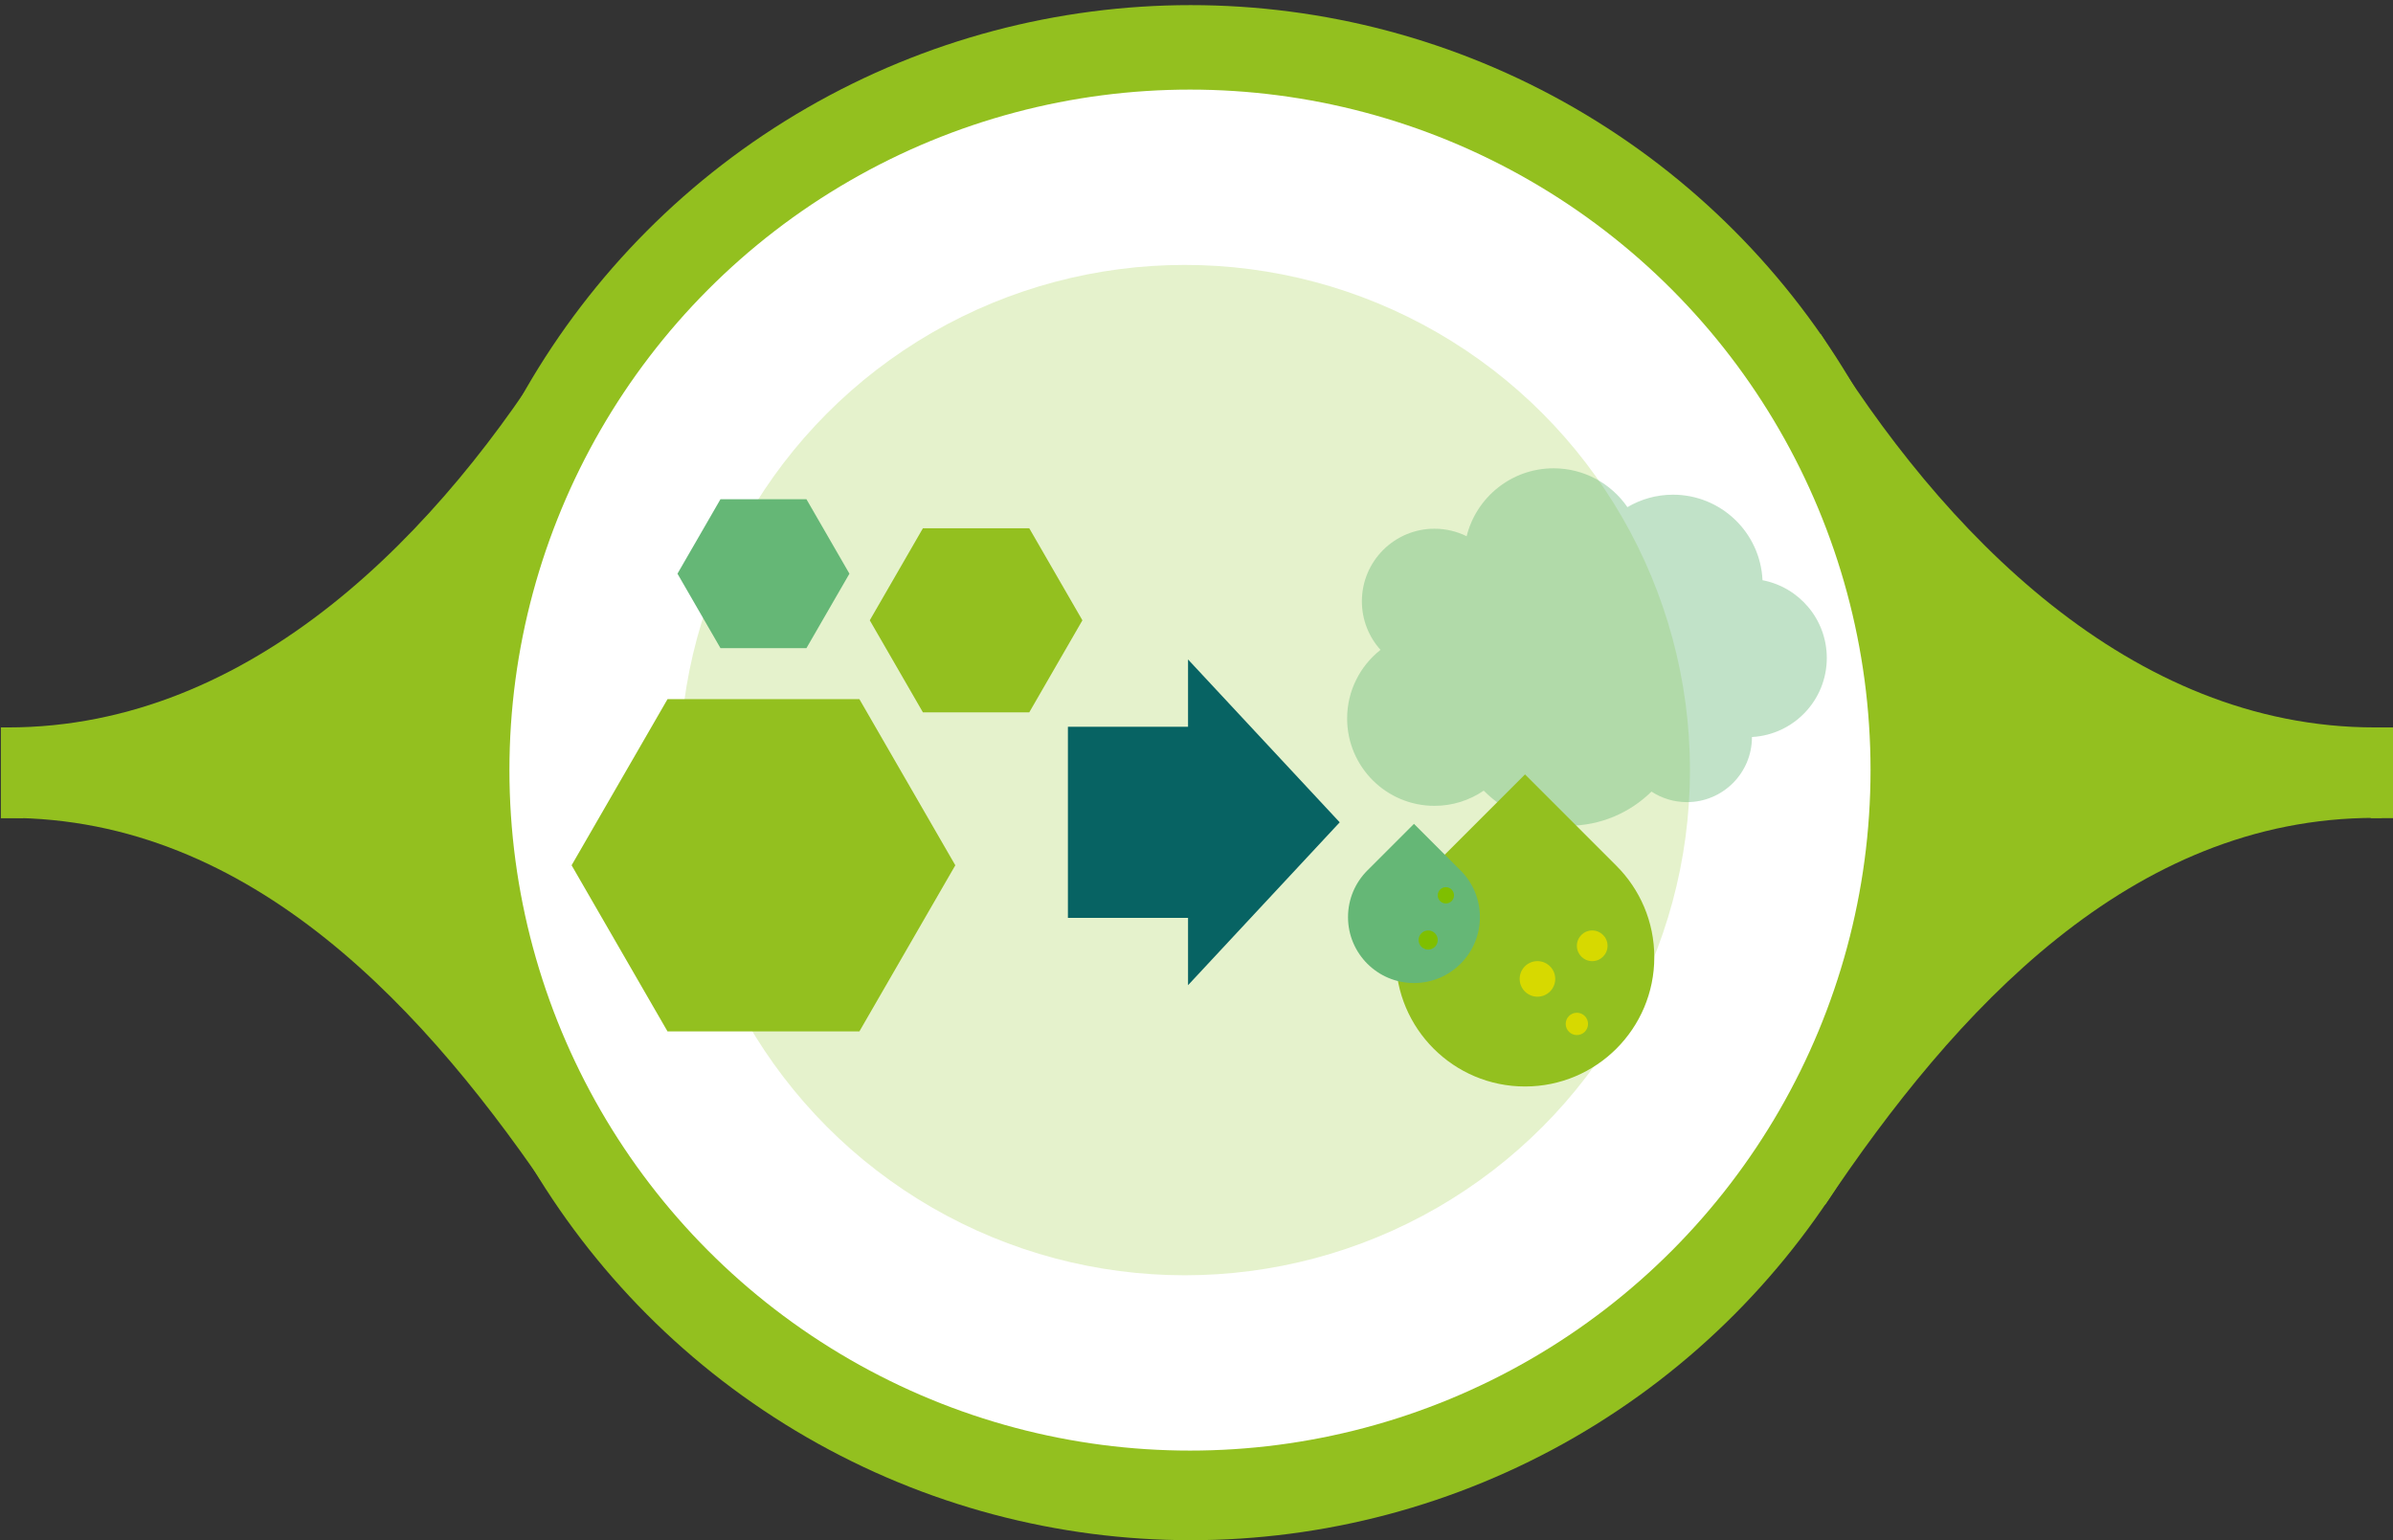 <?xml version="1.0" encoding="UTF-8" standalone="no"?> <svg xmlns:inkscape="http://www.inkscape.org/namespaces/inkscape" xmlns:sodipodi="http://sodipodi.sourceforge.net/DTD/sodipodi-0.dtd" xmlns="http://www.w3.org/2000/svg" xmlns:svg="http://www.w3.org/2000/svg" id="uuid-01346afa-11b2-4087-aa77-1bacd2c0b104" viewBox="0 0 291.936 187.913" version="1.1" sodipodi:docname="technology-icon-2.svg" inkscape:version="1.2 (dc2aedaf03, 2022-05-15)"><rect x="0" y="0" width="291.936" height="187.913" fill="#333333" stroke="none"/><defs id="defs2233"><style id="style2195">.uuid-f227d5d1-5e89-4ec6-8743-df599d7f3b72{clip-path:url(#uuid-ee1e0472-5813-4348-b2d2-58c750d29bc5);}.uuid-7f2aff82-3b09-4eb2-8ac4-d7d1b3f14708{fill:#7fbf00;}.uuid-7f2aff82-3b09-4eb2-8ac4-d7d1b3f14708,.uuid-a5c293a4-fe73-436c-874f-8b49aca68298,.uuid-dbe9f66b-c3d1-4b57-afbf-e98e419a7c0a,.uuid-87b19924-a59c-4705-a22f-8b850d97e561,.uuid-a80caeef-e52d-4e50-90a8-af81dbf11d25,.uuid-a87c8d49-8d25-437c-b17f-c5a503746042,.uuid-5914f723-5c17-4c46-9a21-77663aaad51d,.uuid-029cefd0-7996-4ee5-aa6b-7e3f635e0d88,.uuid-7563e1e0-134e-4d17-a2bd-04bc697cc8bc,.uuid-9e88d152-40a1-42b6-ac14-e25e4fa6314b{stroke-width:0px;}.uuid-a5c293a4-fe73-436c-874f-8b49aca68298{fill:#e5f2cc;}.uuid-c9ff328f-e797-4d00-bb08-c4f55bc9c39d{clip-path:url(#uuid-553e1f3a-d5cb-4c95-b08f-f2f1597da480);}.uuid-dbe9f66b-c3d1-4b57-afbf-e98e419a7c0a{opacity:.4;}.uuid-dbe9f66b-c3d1-4b57-afbf-e98e419a7c0a,.uuid-a87c8d49-8d25-437c-b17f-c5a503746042{fill:#65b776;}.uuid-008dd875-afe7-4acf-bbf8-280489554022{opacity:.06;}.uuid-87b19924-a59c-4705-a22f-8b850d97e561{fill:#076363;}.uuid-b6be1821-7ea5-457d-92ee-72498b20bc58{clip-path:url(#uuid-dff28330-4267-4d9f-ab0a-4b1cc41a29e1);}.uuid-73113daf-b574-4814-8b40-ecc016a7042a{clip-path:url(#uuid-cfd7029f-60bb-46f6-9f38-0e3b4125e414);}.uuid-f2f0b08b-26f9-4439-ba03-2c5dbd24ba55{clip-path:url(#uuid-4666f55d-c4f2-4b97-8a8f-204a99c1241d);}.uuid-a80caeef-e52d-4e50-90a8-af81dbf11d25{fill:none;}.uuid-baf7cf82-ab88-4338-9ca9-e9935dac1dd7{clip-path:url(#uuid-330f2b12-86b2-49c1-97bb-d2d866b8c26b);}.uuid-5914f723-5c17-4c46-9a21-77663aaad51d{fill:#066362;}.uuid-70895440-0e22-4fde-a9e8-8def4ce8a190{clip-path:url(#uuid-109f30fe-d1f6-4d42-a3de-ae5e4e40d564);}.uuid-029cefd0-7996-4ee5-aa6b-7e3f635e0d88{fill:#d7d900;}.uuid-0e35a048-ffdd-41d4-9d84-8543bec5b5ed{opacity:.21;}.uuid-7563e1e0-134e-4d17-a2bd-04bc697cc8bc{fill:#93c01f;}.uuid-9e88d152-40a1-42b6-ac14-e25e4fa6314b{fill:#fff;}.uuid-06a301ea-7d60-44d4-9d54-9cb1270e5d10{clip-path:url(#uuid-6b155b5d-fea9-421e-907f-4d01e6f0f1a0);}.uuid-f62e9205-3522-4afa-a73c-16cb57c97125{clip-path:url(#uuid-1314d084-c7d6-4956-8f61-b77cac3d506b);}</style><clipPath id="uuid-330f2b12-86b2-49c1-97bb-d2d866b8c26b"><rect class="uuid-a80caeef-e52d-4e50-90a8-af81dbf11d25" x="895.492" y="177.362" width="1980.805" height="1049.058" id="rect2197"></rect></clipPath><clipPath id="uuid-4666f55d-c4f2-4b97-8a8f-204a99c1241d"><rect class="uuid-a80caeef-e52d-4e50-90a8-af81dbf11d25" x="960.937" y="1202.38" width="1920" height="883.905" id="rect2200"></rect></clipPath><clipPath id="uuid-553e1f3a-d5cb-4c95-b08f-f2f1597da480"><rect class="uuid-a80caeef-e52d-4e50-90a8-af81dbf11d25" x="957.543" y="1086.735" width="1953.779" height="1238.42" id="rect2203"></rect></clipPath><clipPath id="uuid-ee1e0472-5813-4348-b2d2-58c750d29bc5"><polygon class="uuid-a80caeef-e52d-4e50-90a8-af81dbf11d25" points="168.882 1873.582 2374.669 -327.132 3970.443 1264.973 1764.657 3465.687 168.882 1873.582" id="polygon2206"></polygon></clipPath><clipPath id="uuid-dff28330-4267-4d9f-ab0a-4b1cc41a29e1"><rect class="uuid-a80caeef-e52d-4e50-90a8-af81dbf11d25" x="-2333.182" y="-757.521" width="1980.805" height="180.306" id="rect2209"></rect></clipPath><clipPath id="uuid-6b155b5d-fea9-421e-907f-4d01e6f0f1a0"><rect class="uuid-a80caeef-e52d-4e50-90a8-af81dbf11d25" x="904.428" y="-1243.02" width="1980.805" height="1049.058" id="rect2212"></rect></clipPath><clipPath id="uuid-cfd7029f-60bb-46f6-9f38-0e3b4125e414"><rect class="uuid-a80caeef-e52d-4e50-90a8-af81dbf11d25" x="960.937" y="-230.813" width="1920" height="883.905" id="rect2215"></rect></clipPath><clipPath id="uuid-109f30fe-d1f6-4d42-a3de-ae5e4e40d564"><rect class="uuid-a80caeef-e52d-4e50-90a8-af81dbf11d25" x="957.543" y="-346.459" width="1953.779" height="1238.42" id="rect2218"></rect></clipPath><clipPath id="uuid-1314d084-c7d6-4956-8f61-b77cac3d506b"><polygon class="uuid-a80caeef-e52d-4e50-90a8-af81dbf11d25" points="168.882 440.389 2374.669 -1760.326 3970.443 -168.221 1764.657 2032.494 168.882 440.389" id="polygon2221"></polygon></clipPath><clipPath id="uuid-ca07b644-8d2d-4e6c-b645-b4b3678da44a"><path class="uuid-a80caeef-e52d-4e50-90a8-af81dbf11d25" d="M2884.66-1599.709s-168.149-32.511-414.811-32.511c-332.402,0-450.354,22.128-867.035,32.511-416.681,10.383-641.878-32.511-641.878-32.511v-173.231h1923.723v205.742Z" id="path2224"></path></clipPath><clipPath id="uuid-443c23b8-d683-43dc-b4af-6a9e0194a84d"><rect class="uuid-a80caeef-e52d-4e50-90a8-af81dbf11d25" x="947.771" y="-2114.929" width="1953.779" height="1238.42" id="rect2227"></rect></clipPath><clipPath id="uuid-7894b733-4f01-4428-81c3-7b3d45dc5694"><polygon class="uuid-a80caeef-e52d-4e50-90a8-af81dbf11d25" points="159.11 -1328.082 2364.897 -3528.796 3960.671 -1936.691 1754.885 264.023 159.11 -1328.082" id="polygon2230"></polygon></clipPath></defs><g class="uuid-008dd875-afe7-4acf-bbf8-280489554022" id="g2331"><g class="uuid-06a301ea-7d60-44d4-9d54-9cb1270e5d10" clip-path="url(#uuid-6b155b5d-fea9-421e-907f-4d01e6f0f1a0)" id="g2329"><polygon class="uuid-a80caeef-e52d-4e50-90a8-af81dbf11d25" points="115.768 -406.666 2321.554 -2607.38 3917.329 -1015.275 1711.542 1185.439 115.768 -406.666" id="polygon2327"></polygon></g></g><circle class="uuid-7563e1e0-134e-4d17-a2bd-04bc697cc8bc" cx="145.257" cy="94.269" r="93.644" id="circle2357"></circle><path class="uuid-7563e1e0-134e-4d17-a2bd-04bc697cc8bc" d="M222.649,147.008c15.853-23.708,37.281-47.221,67.077-47.221.245,0,.604-.002.849-0l-1.274-8.259s-116.636-.914-116.332,0c.267.802,39.992,44.459,49.679,55.48Z" id="path2359"></path><path class="uuid-7563e1e0-134e-4d17-a2bd-04bc697cc8bc" d="M222.119,40.761c14.771,24.176,37.811,47.989,67.607,47.989.245,0,.604.002.849 0l-1.274,8.455s-116.636.914-116.332,0c.267-.802,39.462-45.423,49.149-56.444Z" id="path2361"></path><path class="uuid-7563e1e0-134e-4d17-a2bd-04bc697cc8bc" d="M68.033,147.008C52.18,123.3,30.752,99.787.956,99.787c-.245,0-.604-.002-.849-0l1.274-8.259s116.636-.914,116.332,0c-.267.802-39.992,44.459-49.679,55.48Z" id="path2363"></path><path class="uuid-7563e1e0-134e-4d17-a2bd-04bc697cc8bc" d="M68.563,40.761C53.793,64.937,30.752,88.751.956,88.751c-.245,0-.604.002-.849 0l1.274,8.455s116.636.914,116.332,0c-.267-.802-39.462-45.423-49.149-56.444Z" id="path2365"></path><rect class="uuid-7563e1e0-134e-4d17-a2bd-04bc697cc8bc" x=".107" y="88.751" width="2.722" height="11.068" id="rect2367"></rect><rect class="uuid-7563e1e0-134e-4d17-a2bd-04bc697cc8bc" x="289.214" y="88.751" width="2.722" height="11.068" id="rect2369"></rect><circle class="uuid-9e88d152-40a1-42b6-ac14-e25e4fa6314b" cx="145.173" cy="93.957" r="83.025" id="circle2371"></circle><circle class="uuid-a5c293a4-fe73-436c-874f-8b49aca68298" cx="144.535" cy="93.957" r="61.635" id="circle2373"></circle><polygon class="uuid-87b19924-a59c-4705-a22f-8b850d97e561" points="163.438 100.329 144.936 80.458 144.936 120.199 163.438 100.329" id="polygon2375"></polygon><rect class="uuid-87b19924-a59c-4705-a22f-8b850d97e561" x="130.281" y="88.671" width="18.629" height="23.316" id="rect2377"></rect><polygon class="uuid-7563e1e0-134e-4d17-a2bd-04bc697cc8bc" points="104.841 85.3 81.435 85.3 69.733 105.57 81.435 125.84 104.841 125.84 116.544 105.57 104.841 85.3" id="polygon2379"></polygon><polygon class="uuid-a87c8d49-8d25-437c-b17f-c5a503746042" points="98.383 60.909 87.894 60.909 82.649 69.993 87.894 79.077 98.383 79.077 103.627 69.993 98.383 60.909" id="polygon2381"></polygon><polygon class="uuid-7563e1e0-134e-4d17-a2bd-04bc697cc8bc" points="125.564 64.449 112.594 64.449 106.109 75.682 112.594 86.914 125.564 86.914 132.049 75.682 125.564 64.449" id="polygon2383"></polygon><path class="uuid-dbe9f66b-c3d1-4b57-afbf-e98e419a7c0a" d="M222.861,80.276c0-4.713-3.377-8.636-7.843-9.486-.261-5.806-5.049-10.434-10.92-10.434-2.03,0-3.929.555-5.558,1.519-1.972-2.862-5.27-4.739-9.008-4.739-5.126,0-9.426,3.528-10.609,8.287-1.183-.585-2.513-.916-3.922-.916-4.892,0-8.857,3.965-8.857,8.857,0,2.277.86,4.354,2.273,5.923-2.478,1.951-4.072,4.976-4.072,8.375,0,5.885,4.771,10.656,10.656,10.656,2.229,0,4.297-.685,6.007-1.855,2.627,2.647,6.268,4.287,10.292,4.287,3.965,0,7.557-1.592,10.175-4.17,1.244.811,2.729,1.285,4.325,1.285,4.38,0,7.93-3.55,7.93-7.93,0-.005-0-.01-0-.015,5.089-.274,9.131-4.486,9.131-9.643Z" id="path2385"></path><path class="uuid-7563e1e0-134e-4d17-a2bd-04bc697cc8bc" d="M174.895,105.636l.001-.001c-0.0 0-.001.001-.001.001Z" id="path2387"></path><path class="uuid-7563e1e0-134e-4d17-a2bd-04bc697cc8bc" d="M197.199,105.635l-11.152-11.152-11.152,11.151-.001.001c-2.854,2.854-4.619,6.797-4.619,11.152,0,8.71,7.061,15.771,15.771,15.771s15.771-7.061,15.771-15.771c0-4.355-1.765-8.298-4.619-11.152Z" id="path2389"></path><path class="uuid-a87c8d49-8d25-437c-b17f-c5a503746042" d="M166.809,106.205l0-0c-0.0 0-0.0 0-0.0 0Z" id="path2391"></path><path class="uuid-a87c8d49-8d25-437c-b17f-c5a503746042" d="M178.186,106.205l-5.688-5.688-5.688,5.688-0.0 0c-1.456,1.456-2.356,3.467-2.356,5.688,0,4.443,3.602,8.044,8.045,8.044s8.045-3.602,8.045-8.044c0-2.222-.9-4.233-2.356-5.688Z" id="path2393"></path><circle class="uuid-029cefd0-7996-4ee5-aa6b-7e3f635e0d88" cx="194.244" cy="115.393" r="1.872" id="circle2395"></circle><circle class="uuid-029cefd0-7996-4ee5-aa6b-7e3f635e0d88" cx="192.372" cy="124.923" r="1.362" id="circle2397"></circle><circle class="uuid-029cefd0-7996-4ee5-aa6b-7e3f635e0d88" cx="187.563" cy="119.434" r="2.17" id="circle2399"></circle><circle class="uuid-7f2aff82-3b09-4eb2-8ac4-d7d1b3f14708" cx="174.231" cy="114.688" r="1.167" id="circle2401"></circle><circle class="uuid-7f2aff82-3b09-4eb2-8ac4-d7d1b3f14708" cx="176.39" cy="109.235" r=".993" id="circle2403"></circle></svg> 